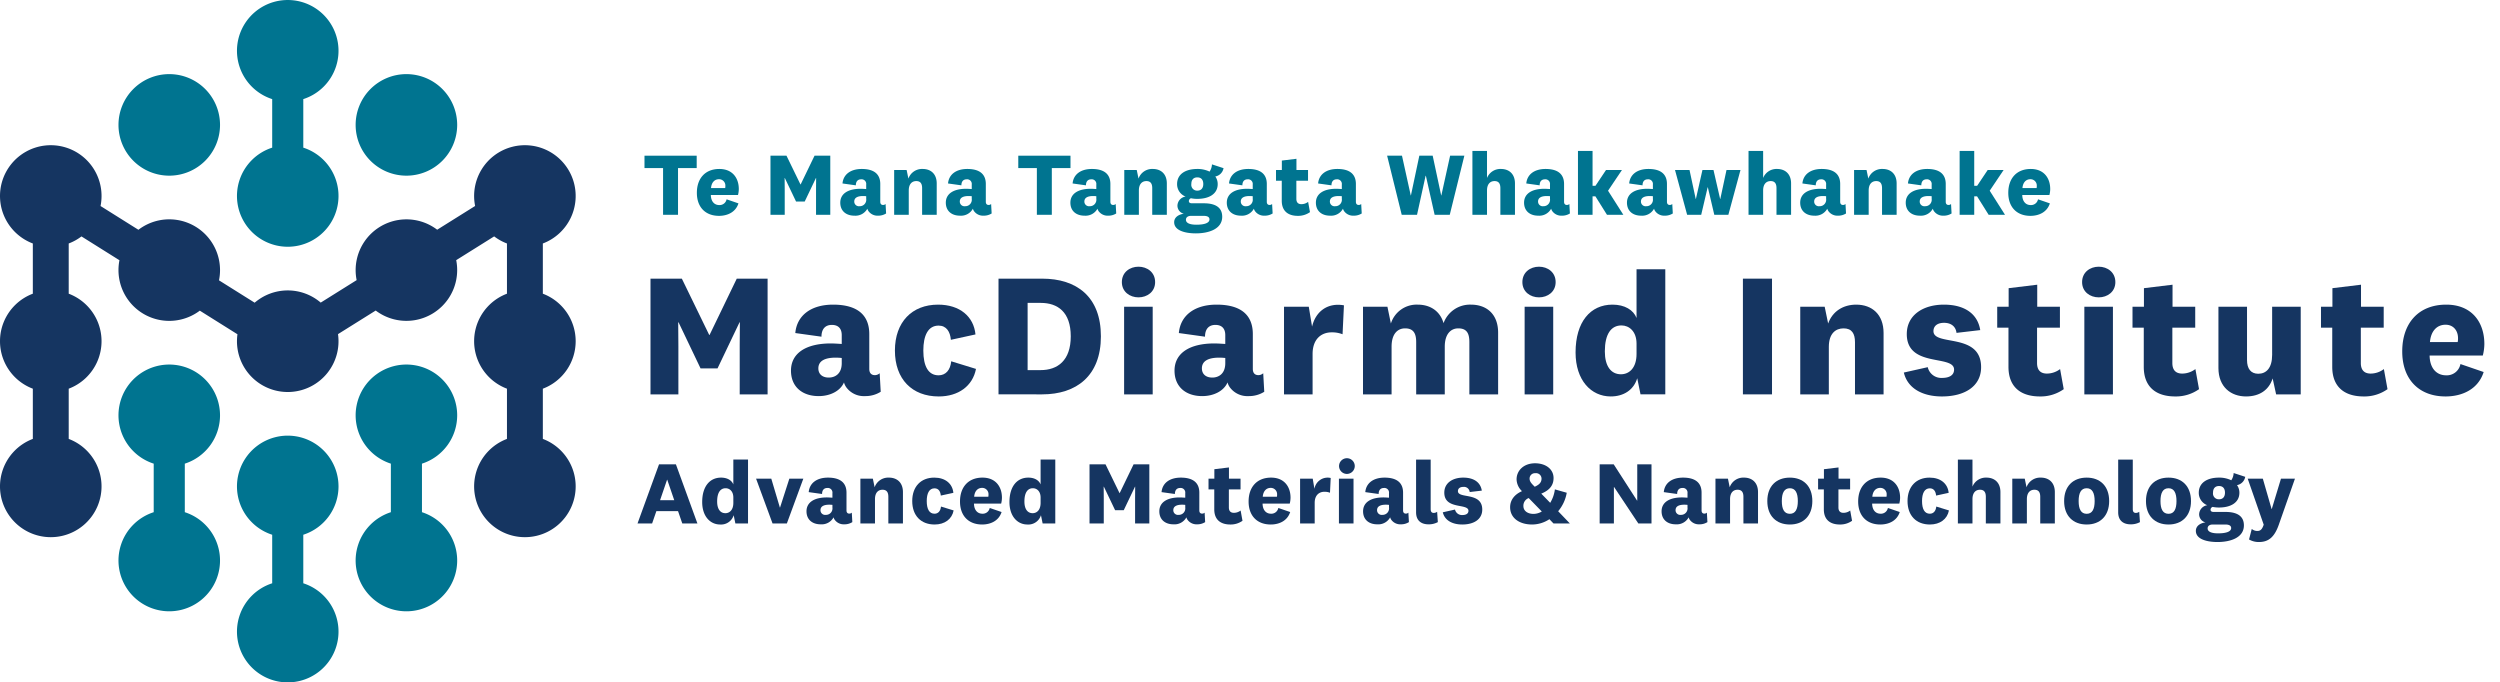 <svg xmlns="http://www.w3.org/2000/svg" xmlns:xlink="http://www.w3.org/1999/xlink" width="833.924" height="227.625" viewBox="0 0 833.924 227.625"><defs><clipPath id="a"><rect y="0.001" width="833.924" height="227.623" fill="none"/></clipPath></defs><title>logo-macdiarmid-blue-v6</title><path d="M221.18,71.648V56.066h-6.197V51.935h17.412v4.131H226.167V71.648Z" fill="#007490"/><path d="M242.369,66.483l3.955,1.358c-.915,2.892-3.601,4.161-6.493,4.161-4.485,0-7.378-2.862-7.378-7.672,0-4.87,2.833-7.968,7.496-7.968,4.368,0,6.492,3.01,6.492,6.699a8.212,8.212,0,0,1-.265,1.977h-9.06c.03,2.125,1.151,3.364,2.804,3.364A2.364,2.364,0,0,0,242.369,66.483Zm-.472-3.748a2.528,2.528,0,0,0,.059-.679,2.099,2.099,0,0,0-2.125-2.272c-1.505,0-2.508,1.122-2.656,2.951Z" fill="#007490"/><path d="M268.428,67.221h-2.892l-3.748-7.85h-.059l.029,4.043v8.233h-4.751V51.935h5.341l4.663,9.591h.059l4.633-9.591h5.253V71.648h-4.752V63.414l.03-4.043h-.059Z" fill="#007490"/><path d="M293.631,67.31c0,.767.413,1.062.944,1.062a1.211,1.211,0,0,0,.826-.324l.177,3.157a4.866,4.866,0,0,1-2.686.738,3.697,3.697,0,0,1-3.069-1.357,2.54,2.54,0,0,1-.502-.974,4.51,4.51,0,0,1-4.309,2.331c-2.803,0-4.722-1.593-4.722-4.338,0-2.98,2.567-4.633,6.788-4.633.59,0,1.357.059,1.859.089V61.555a1.541,1.541,0,0,0-1.682-1.741c-1.151,0-1.77.738-1.77,2.006l-4.456-.62c.266-2.98,2.656-4.84,6.434-4.84,4.25,0,6.168,1.859,6.168,5.017Zm-4.692-1.859a9.834,9.834,0,0,0-1.033-.059c-1.948,0-2.951.62-2.951,1.83a1.552,1.552,0,0,0,1.771,1.565,2.157,2.157,0,0,0,2.213-2.45Z" fill="#007490"/><path d="M303.016,59.578a4.812,4.812,0,0,1,4.781-3.217c2.686,0,4.663,1.653,4.663,4.84V71.648H307.59V62.765c0-1.476-.531-2.361-1.948-2.361-1.357,0-2.508.885-2.508,3.158v8.086h-4.869V56.716h4.161Z" fill="#007490"/><path d="M328.838,67.31c0,.767.413,1.062.944,1.062a1.211,1.211,0,0,0,.826-.324l.177,3.157a4.866,4.866,0,0,1-2.686.738,3.696,3.696,0,0,1-3.069-1.357,2.54,2.54,0,0,1-.502-.974,4.51,4.51,0,0,1-4.309,2.331c-2.803,0-4.722-1.593-4.722-4.338,0-2.98,2.567-4.633,6.788-4.633.59,0,1.357.059,1.859.089V61.555a1.541,1.541,0,0,0-1.682-1.741c-1.151,0-1.77.738-1.77,2.006l-4.456-.62c.266-2.98,2.656-4.84,6.434-4.84,4.25,0,6.168,1.859,6.168,5.017Zm-4.692-1.859a9.834,9.834,0,0,0-1.033-.059c-1.948,0-2.951.62-2.951,1.83a1.552,1.552,0,0,0,1.771,1.565,2.157,2.157,0,0,0,2.213-2.45Z" fill="#007490"/><path d="M345.866,71.648V56.066H339.669V51.935h17.412v4.131h-6.227V71.648Z" fill="#007490"/><path d="M370.39,67.31c0,.767.413,1.062.944,1.062a1.211,1.211,0,0,0,.826-.324l.177,3.157a4.866,4.866,0,0,1-2.686.738,3.696,3.696,0,0,1-3.069-1.357,2.54,2.54,0,0,1-.502-.974,4.51,4.51,0,0,1-4.309,2.331c-2.803,0-4.722-1.593-4.722-4.338,0-2.98,2.567-4.633,6.788-4.633.59,0,1.357.059,1.859.089V61.555a1.541,1.541,0,0,0-1.682-1.741c-1.151,0-1.771.738-1.771,2.006l-4.456-.62c.266-2.98,2.656-4.84,6.434-4.84,4.25,0,6.168,1.859,6.168,5.017Zm-4.692-1.859a9.845,9.845,0,0,0-1.033-.059c-1.948,0-2.951.62-2.951,1.83a1.552,1.552,0,0,0,1.771,1.565,2.157,2.157,0,0,0,2.213-2.45Z" fill="#007490"/><path d="M379.775,59.578a4.812,4.812,0,0,1,4.781-3.217c2.686,0,4.663,1.653,4.663,4.84V71.648h-4.869V62.765c0-1.476-.531-2.361-1.948-2.361-1.357,0-2.508.885-2.508,3.158v8.086h-4.869V56.716h4.161Z" fill="#007490"/><path d="M398.899,77.845c-3.512,0-7.23-.915-7.23-3.718,0-1.564,1.328-2.567,3.216-2.833A2.778,2.778,0,0,1,392.76,68.52a3.163,3.163,0,0,1,2.715-2.951,4.41,4.41,0,0,1-2.833-4.161c0-3.275,2.715-5.046,6.758-5.046a9.111,9.111,0,0,1,4.072.885,4.529,4.529,0,0,0,.797-2.419l3.866,1.268a3.424,3.424,0,0,1-2.745,2.774,4.327,4.327,0,0,1,.797,2.538c0,3.335-2.951,4.928-6.788,4.928a9.983,9.983,0,0,1-2.124-.206,1.028,1.028,0,0,0-.709.944c0,.531.443.738,1.033.738h3.955c4.131,0,6.138,1.564,6.138,4.486C407.692,76.369,403.266,77.845,398.899,77.845Zm.177-2.892c2.656,0,4.368-.56,4.368-1.77,0-.797-.708-1.181-1.918-1.181h-4.22c-1.033,0-1.711.472-1.711,1.298C395.593,74.422,396.921,74.953,399.075,74.953ZM399.4,63.592c1.239,0,1.977-.797,1.977-2.213,0-1.446-.738-2.213-1.977-2.213-1.298,0-2.007.797-2.007,2.213A1.938,1.938,0,0,0,399.4,63.592Z" fill="#007490"/><path d="M422.566,67.31c0,.767.413,1.062.944,1.062a1.21,1.21,0,0,0,.826-.324l.177,3.157a4.866,4.866,0,0,1-2.686.738,3.696,3.696,0,0,1-3.069-1.357,2.541,2.541,0,0,1-.502-.974,4.51,4.51,0,0,1-4.309,2.331c-2.803,0-4.722-1.593-4.722-4.338,0-2.98,2.567-4.633,6.788-4.633.59,0,1.357.059,1.859.089V61.555a1.541,1.541,0,0,0-1.682-1.741c-1.151,0-1.77.738-1.77,2.006l-4.456-.62c.266-2.98,2.656-4.84,6.434-4.84,4.25,0,6.168,1.859,6.168,5.017Zm-4.692-1.859a9.834,9.834,0,0,0-1.033-.059c-1.948,0-2.951.62-2.951,1.83a1.552,1.552,0,0,0,1.771,1.565,2.157,2.157,0,0,0,2.213-2.45Z" fill="#007490"/><path d="M436.968,70.763a6.808,6.808,0,0,1-4.072,1.239c-3.158,0-5.341-1.535-5.341-5.046v-6.669h-1.918V56.716h1.947V53.558l4.87-.59v3.748h3.865v3.571h-3.896v6.02c0,1.239.62,1.8,1.683,1.8a3.743,3.743,0,0,0,2.242-.767Z" fill="#007490"/><path d="M452.284,67.31c0,.767.413,1.062.944,1.062a1.209,1.209,0,0,0,.826-.324l.178,3.157a4.867,4.867,0,0,1-2.686.738,3.698,3.698,0,0,1-3.069-1.357,2.54,2.54,0,0,1-.502-.974,4.509,4.509,0,0,1-4.309,2.331c-2.803,0-4.722-1.593-4.722-4.338,0-2.98,2.567-4.633,6.788-4.633.59,0,1.357.059,1.858.089V61.555a1.541,1.541,0,0,0-1.682-1.741c-1.151,0-1.77.738-1.77,2.006l-4.456-.62c.266-2.98,2.656-4.84,6.434-4.84,4.249,0,6.167,1.859,6.167,5.017Zm-4.692-1.859a9.832,9.832,0,0,0-1.032-.059c-1.948,0-2.951.62-2.951,1.83a1.551,1.551,0,0,0,1.77,1.565,2.157,2.157,0,0,0,2.213-2.45Z" fill="#007490"/><path d="M477.9,51.935l2.833,13.25h.059l2.922-13.25h4.751l-4.869,19.713H478.55l-2.922-13.014H475.54l-2.863,13.014h-5.106l-4.869-19.713h4.958l2.922,13.25h.059l2.804-13.25Z" fill="#007490"/><path d="M496.021,59.371a4.799,4.799,0,0,1,4.663-3.01c2.686,0,4.662,1.653,4.662,4.84V71.648h-4.869V62.765c0-1.476-.531-2.361-1.947-2.361-1.357,0-2.509.885-2.509,3.158v8.086h-4.869V50.341h4.869Z" fill="#007490"/><path d="M521.725,67.31c0,.767.413,1.062.944,1.062a1.208,1.208,0,0,0,.826-.324l.178,3.157a4.867,4.867,0,0,1-2.686.738,3.698,3.698,0,0,1-3.069-1.357,2.541,2.541,0,0,1-.502-.974,4.509,4.509,0,0,1-4.309,2.331c-2.803,0-4.722-1.593-4.722-4.338,0-2.98,2.567-4.633,6.788-4.633.59,0,1.357.059,1.858.089V61.555a1.541,1.541,0,0,0-1.682-1.741c-1.151,0-1.77.738-1.77,2.006l-4.456-.62c.266-2.98,2.656-4.84,6.434-4.84,4.249,0,6.167,1.859,6.167,5.017Zm-4.692-1.859A9.832,9.832,0,0,0,516,65.391c-1.948,0-2.951.62-2.951,1.83a1.551,1.551,0,0,0,1.77,1.565,2.157,2.157,0,0,0,2.213-2.45Z" fill="#007490"/><path d="M541.498,71.648h-5.46L532.173,65.48h-.944v6.168h-4.869V50.341h4.869v11.627h.974l3.512-5.253h5.311l-4.633,6.905Z" fill="#007490"/><path d="M556.047,67.31c0,.767.413,1.062.944,1.062a1.209,1.209,0,0,0,.826-.324l.178,3.157a4.867,4.867,0,0,1-2.686.738,3.698,3.698,0,0,1-3.069-1.357,2.541,2.541,0,0,1-.502-.974,4.509,4.509,0,0,1-4.309,2.331c-2.803,0-4.722-1.593-4.722-4.338,0-2.98,2.567-4.633,6.788-4.633.59,0,1.357.059,1.858.089V61.555a1.541,1.541,0,0,0-1.682-1.741c-1.151,0-1.77.738-1.77,2.006l-4.456-.62c.266-2.98,2.656-4.84,6.434-4.84,4.249,0,6.167,1.859,6.167,5.017Zm-4.692-1.859a9.832,9.832,0,0,0-1.032-.059c-1.948,0-2.951.62-2.951,1.83a1.551,1.551,0,0,0,1.77,1.565,2.157,2.157,0,0,0,2.213-2.45Z" fill="#007490"/><path d="M571.57,56.716l2.213,9.65h.06l2.065-9.65h4.663l-4.043,14.932H571.836L569.682,62.47h-.059l-2.154,9.178h-4.692l-4.043-14.932h4.84l2.065,9.65h.059l2.184-9.65Z" fill="#007490"/><path d="M588.127,59.371a4.798,4.798,0,0,1,4.662-3.01c2.686,0,4.663,1.653,4.663,4.84V71.648H592.583V62.765c0-1.476-.531-2.361-1.948-2.361-1.357,0-2.508.885-2.508,3.158v8.086h-4.869V50.341h4.869Z" fill="#007490"/><path d="M613.831,67.31c0,.767.413,1.062.944,1.062a1.213,1.213,0,0,0,.826-.324l.177,3.157a4.864,4.864,0,0,1-2.686.738,3.695,3.695,0,0,1-3.068-1.357,2.54,2.54,0,0,1-.502-.974,4.51,4.51,0,0,1-4.309,2.331c-2.804,0-4.722-1.593-4.722-4.338,0-2.98,2.567-4.633,6.787-4.633.591,0,1.357.059,1.859.089V61.555a1.542,1.542,0,0,0-1.683-1.741c-1.15,0-1.77.738-1.77,2.006l-4.456-.62c.266-2.98,2.656-4.84,6.434-4.84,4.25,0,6.168,1.859,6.168,5.017Zm-4.692-1.859a9.852,9.852,0,0,0-1.033-.059c-1.947,0-2.951.62-2.951,1.83a1.552,1.552,0,0,0,1.772,1.565,2.157,2.157,0,0,0,2.213-2.45Z" fill="#007490"/><path d="M623.216,59.578a4.811,4.811,0,0,1,4.78-3.217c2.686,0,4.663,1.653,4.663,4.84V71.648H627.79V62.765c0-1.476-.531-2.361-1.948-2.361-1.357,0-2.508.885-2.508,3.158v8.086h-4.869V56.716h4.16Z" fill="#007490"/><path d="M649.038,67.31c0,.767.413,1.062.944,1.062a1.212,1.212,0,0,0,.826-.324l.177,3.157a4.865,4.865,0,0,1-2.686.738,3.695,3.695,0,0,1-3.068-1.357,2.54,2.54,0,0,1-.502-.974,4.51,4.51,0,0,1-4.309,2.331c-2.804,0-4.722-1.593-4.722-4.338,0-2.98,2.567-4.633,6.787-4.633.591,0,1.357.059,1.859.089V61.555a1.542,1.542,0,0,0-1.683-1.741c-1.15,0-1.77.738-1.77,2.006l-4.456-.62c.266-2.98,2.656-4.84,6.434-4.84,4.25,0,6.168,1.859,6.168,5.017Zm-4.692-1.859a9.852,9.852,0,0,0-1.033-.059c-1.947,0-2.951.62-2.951,1.83a1.552,1.552,0,0,0,1.772,1.565,2.157,2.157,0,0,0,2.213-2.45Z" fill="#007490"/><path d="M668.811,71.648h-5.46L659.485,65.48h-.944v6.168h-4.869V50.341h4.869v11.627h.974l3.512-5.253h5.311l-4.633,6.905Z" fill="#007490"/><path d="M679.818,66.483l3.955,1.358c-.915,2.892-3.601,4.161-6.493,4.161-4.485,0-7.377-2.862-7.377-7.672,0-4.87,2.833-7.968,7.495-7.968,4.368,0,6.492,3.01,6.492,6.699a8.213,8.213,0,0,1-.265,1.977h-9.061c.03,2.125,1.151,3.364,2.804,3.364A2.364,2.364,0,0,0,679.818,66.483Zm-.472-3.748a2.549,2.549,0,0,0,.059-.679,2.098,2.098,0,0,0-2.125-2.272c-1.505,0-2.508,1.122-2.655,2.951Z" fill="#007490"/><g clip-path="url(#a)"><path d="M239.345,122.881h-5.663l-7.339-15.37h-.115l.058,7.916v16.122h-9.303v-38.6h10.459l9.13,18.78h.116l9.072-18.78h10.286v38.6h-9.303v-16.122l.058-7.916h-.116Z" fill="#153561"/><path d="M289.966,123.055c0,1.502.809,2.08,1.849,2.08a2.374,2.374,0,0,0,1.618-.636l.347,6.184a9.534,9.534,0,0,1-5.259,1.444,7.24,7.24,0,0,1-6.009-2.658,4.968,4.968,0,0,1-.982-1.907c-1.213,2.832-4.565,4.566-8.437,4.566-5.49,0-9.246-3.12-9.246-8.494,0-5.837,5.027-9.072,13.29-9.072,1.156,0,2.658.115,3.64.173v-2.947c0-2.138-1.098-3.409-3.293-3.409-2.254,0-3.467,1.445-3.467,3.93l-8.726-1.214c.52-5.836,5.201-9.477,12.597-9.477,8.321,0,12.077,3.641,12.077,9.823Zm-9.188-3.641a19.229,19.229,0,0,0-2.022-.115c-3.813,0-5.778,1.213-5.778,3.582,0,1.85,1.271,3.063,3.467,3.063,2.138,0,4.333-1.271,4.333-4.797Z" fill="#153561"/><path d="M312.908,101.617c7.281,0,11.904,3.987,12.482,9.939l-8.206,1.792c-.231-2.658-1.444-4.738-4.103-4.738-3.525,0-5.085,3.351-5.085,8.321,0,5.258,1.676,8.263,5.085,8.263,2.369,0,3.929-1.733,4.218-4.681l8.263,2.543c-1.098,5.721-5.894,9.188-12.424,9.188-8.899,0-14.62-5.778-14.62-15.312S304.24,101.617,312.908,101.617Z" fill="#153561"/><path d="M333.075,92.948h14.562c11.5,0,19.589,6.01,19.589,19.243,0,13.175-8.148,19.357-19.589,19.357H333.075Zm9.707,30.51h4.334c5.663,0,10.055-3.178,10.055-11.268,0-8.148-4.392-11.153-9.997-11.153h-4.392Z" fill="#153561"/><path d="M379.766,99.19c-2.889,0-5.547-1.85-5.547-5.085,0-3.293,2.658-5.143,5.547-5.143s5.547,1.849,5.547,5.143C385.313,97.34,382.655,99.19,379.766,99.19Zm4.738,3.12v29.239h-9.535V102.31Z" fill="#153561"/><path d="M417.904,123.055c0,1.502.809,2.08,1.849,2.08a2.374,2.374,0,0,0,1.618-.636l.347,6.184a9.535,9.535,0,0,1-5.259,1.444,7.24,7.24,0,0,1-6.009-2.658,4.968,4.968,0,0,1-.982-1.907c-1.213,2.832-4.565,4.566-8.437,4.566-5.49,0-9.246-3.12-9.246-8.494,0-5.837,5.027-9.072,13.29-9.072,1.156,0,2.658.115,3.64.173v-2.947c0-2.138-1.098-3.409-3.293-3.409-2.254,0-3.467,1.445-3.467,3.93l-8.726-1.214c.52-5.836,5.201-9.477,12.597-9.477,8.321,0,12.077,3.641,12.077,9.823Zm-9.188-3.641a19.229,19.229,0,0,0-2.022-.115c-3.813,0-5.778,1.213-5.778,3.582,0,1.85,1.271,3.063,3.467,3.063,2.138,0,4.333-1.271,4.333-4.797Z" fill="#153561"/><path d="M447.837,111.498a9.553,9.553,0,0,0-3.641-.636c-3.467,0-6.356,2.253-6.356,7.223v13.464h-9.534V102.31h8.263l1.099,6.646c1.155-4.97,5.085-8.09,10.632-7.108Z" fill="#153561"/><path d="M490.656,101.617c5.2,0,9.072,3.12,9.072,9.361v20.571h-9.593V114.098c0-2.889-.866-4.565-3.698-4.565-2.369,0-4.507,1.733-4.507,6.125v15.891h-9.534V114.098c0-2.889-.925-4.565-3.698-4.565-2.428,0-4.508,1.733-4.508,6.125v15.891h-9.534V102.31h8.147l1.156,5.605a8.999,8.999,0,0,1,8.956-6.298c4.161,0,7.454,2.138,8.61,6.183A9.38,9.38,0,0,1,490.656,101.617Z" fill="#153561"/><path d="M513.367,99.19c-2.89,0-5.548-1.85-5.548-5.085,0-3.293,2.658-5.143,5.548-5.143s5.547,1.849,5.547,5.143C518.914,97.34,516.256,99.19,513.367,99.19Zm4.738,3.12v29.239H508.57V102.31Z" fill="#153561"/><path d="M546.131,126.175c-1.214,3.987-4.623,6.067-8.841,6.067-6.53,0-11.73-5.374-11.73-14.677,0-10.228,4.97-15.949,12.309-15.949,4.103,0,6.991,1.792,8.031,4.449V89.828h9.593v41.72h-8.264Zm-.232-11.557c0-4.103-2.484-6.067-5.027-6.067-3.467,0-5.547,2.889-5.547,8.668,0,4.969,2.08,7.627,5.374,7.627,2.831,0,5.2-2.195,5.2-6.761Z" fill="#153561"/><path d="M591.089,92.948v38.6h-9.708v-38.6Z" fill="#153561"/><path d="M609.812,107.915c1.444-4.045,4.969-6.298,9.36-6.298,5.259,0,9.131,3.236,9.131,9.477v20.456h-9.535V114.156c0-2.89-1.04-4.623-3.813-4.623-2.658,0-4.912,1.733-4.912,6.183v15.833h-9.534V102.31h8.148Z" fill="#153561"/><path d="M643.038,122.476a4.628,4.628,0,0,0,4.796,3.583c2.427,0,3.987-.925,3.987-2.773,0-5.085-15.775-.52-15.775-11.846,0-6.414,5.547-9.823,12.366-9.823,6.934,0,11.268,3.062,12.135,8.494l-7.917.925c-.231-2.022-1.676-3.352-4.16-3.352-2.196,0-3.525,1.04-3.525,2.774,0,5.143,15.891.347,15.891,12.019,0,6.356-5.432,9.766-13.059,9.766-6.356,0-11.441-2.6-12.713-7.974Z" fill="#153561"/><path d="M688.399,129.815a13.329,13.329,0,0,1-7.975,2.427c-6.183,0-10.459-3.005-10.459-9.881v-13.059H666.21V102.31h3.813V96.127l9.535-1.156V102.31h7.569v6.992H679.5V121.09c0,2.427,1.214,3.525,3.294,3.525a7.334,7.334,0,0,0,4.392-1.503Z" fill="#153561"/><path d="M700.072,99.19c-2.889,0-5.547-1.85-5.547-5.085,0-3.293,2.658-5.143,5.547-5.143s5.548,1.849,5.548,5.143C705.62,97.34,702.962,99.19,700.072,99.19Zm4.738,3.12v29.239h-9.534V102.31Z" fill="#153561"/><path d="M733.53,129.815a13.331,13.331,0,0,1-7.975,2.427c-6.183,0-10.459-3.005-10.459-9.881v-13.059h-3.756V102.31h3.813V96.127L724.69,94.971V102.31h7.569v6.992h-7.628V121.09c0,2.427,1.214,3.525,3.294,3.525a7.334,7.334,0,0,0,4.392-1.503Z" fill="#153561"/><path d="M758.089,126.232c-1.272,3.93-4.449,6.01-8.899,6.01-4.97,0-9.188-3.12-9.188-9.477V102.31h9.535v17.797c0,2.89,1.272,4.566,3.756,4.566,2.658,0,4.623-1.907,4.623-6.299V102.31H767.45v29.239h-8.205Z" fill="#153561"/><path d="M796.401,129.815a13.331,13.331,0,0,1-7.975,2.427c-6.184,0-10.459-3.005-10.459-9.881v-13.059h-3.756V102.31h3.813V96.127L787.56,94.971V102.31h7.57v6.992H787.502V121.09c0,2.427,1.214,3.525,3.294,3.525a7.334,7.334,0,0,0,4.392-1.503Z" fill="#153561"/><path d="M820.73,121.436l7.743,2.658c-1.791,5.663-7.05,8.148-12.713,8.148-8.783,0-14.446-5.604-14.446-15.023,0-9.535,5.548-15.602,14.678-15.602,8.552,0,12.713,5.894,12.713,13.117a16.07,16.07,0,0,1-.52,3.872h-17.74c.058,4.16,2.254,6.587,5.49,6.587A4.628,4.628,0,0,0,820.73,121.436Zm-.925-7.338a4.972,4.972,0,0,0,.115-1.329c0-2.369-1.444-4.449-4.16-4.449-2.947,0-4.911,2.196-5.2,5.778Z" fill="#153561"/></g><path d="M226.174,170.504h-7.23l-1.417,4.102h-4.869l7.171-19.713h5.636l7.171,19.713h-5.046Zm-5.991-3.659h4.722l-2.332-6.817h-.059Z" fill="#153561"/><path d="M244.737,171.861a4.401,4.401,0,0,1-4.515,3.099c-3.334,0-5.991-2.744-5.991-7.496,0-5.223,2.538-8.145,6.286-8.145,2.095,0,3.571.915,4.102,2.272v-8.293h4.899v21.307h-4.22Zm-.118-5.902c0-2.095-1.269-3.099-2.567-3.099-1.77,0-2.833,1.476-2.833,4.427,0,2.538,1.062,3.896,2.745,3.896,1.446,0,2.656-1.121,2.656-3.453Z" fill="#153561"/><path d="M260.201,169.294l3.099-9.62h4.663l-5.489,14.932h-4.78l-5.489-14.932H257.28l2.862,9.62Z" fill="#153561"/><path d="M282.364,170.267c0,.768.413,1.062.944,1.062a1.213,1.213,0,0,0,.826-.324l.177,3.157a4.87,4.87,0,0,1-2.686.737,3.695,3.695,0,0,1-3.069-1.357,2.54,2.54,0,0,1-.502-.974,4.509,4.509,0,0,1-4.309,2.331c-2.803,0-4.722-1.593-4.722-4.338,0-2.981,2.567-4.633,6.788-4.633.59,0,1.357.059,1.859.089v-1.506a1.541,1.541,0,0,0-1.682-1.74c-1.151,0-1.771.737-1.771,2.006l-4.456-.619c.266-2.98,2.656-4.84,6.434-4.84,4.25,0,6.168,1.859,6.168,5.017Zm-4.692-1.859a9.857,9.857,0,0,0-1.033-.059c-1.948,0-2.951.619-2.951,1.829a1.551,1.551,0,0,0,1.771,1.565,2.157,2.157,0,0,0,2.213-2.449Z" fill="#153561"/><path d="M291.749,162.536a4.811,4.811,0,0,1,4.781-3.217c2.686,0,4.663,1.652,4.663,4.84v10.446h-4.869v-8.883c0-1.476-.531-2.36-1.948-2.36-1.357,0-2.508.885-2.508,3.157v8.086h-4.869V159.674h4.161Z" fill="#153561"/><path d="M311.64,159.319c3.718,0,6.079,2.036,6.375,5.076l-4.191.914c-.118-1.357-.738-2.42-2.095-2.42-1.8,0-2.597,1.712-2.597,4.25,0,2.686.856,4.22,2.597,4.22,1.21,0,2.007-.885,2.154-2.391l4.22,1.299c-.561,2.922-3.01,4.692-6.345,4.692-4.545,0-7.466-2.951-7.466-7.82S307.213,159.319,311.64,159.319Z" fill="#153561"/><path d="M330.143,169.441l3.955,1.357c-.915,2.892-3.601,4.161-6.493,4.161-4.485,0-7.377-2.862-7.377-7.673,0-4.869,2.833-7.968,7.496-7.968,4.368,0,6.492,3.01,6.492,6.699a8.208,8.208,0,0,1-.265,1.976h-9.06c.03,2.125,1.151,3.364,2.804,3.364A2.364,2.364,0,0,0,330.143,169.441Zm-.472-3.748a2.525,2.525,0,0,0,.059-.679,2.099,2.099,0,0,0-2.125-2.272c-1.505,0-2.508,1.122-2.656,2.951Z" fill="#153561"/><path d="M347.231,171.861a4.401,4.401,0,0,1-4.515,3.099c-3.335,0-5.991-2.744-5.991-7.496,0-5.223,2.538-8.145,6.286-8.145,2.095,0,3.571.915,4.102,2.272v-8.293h4.899v21.307h-4.22Zm-.118-5.902c0-2.095-1.269-3.099-2.567-3.099-1.77,0-2.833,1.476-2.833,4.427,0,2.538,1.062,3.896,2.745,3.896,1.446,0,2.656-1.121,2.656-3.453Z" fill="#153561"/><path d="M374.853,170.179h-2.892l-3.748-7.85h-.059l.029,4.043v8.233h-4.751V154.892h5.341l4.663,9.591h.059l4.633-9.591h5.253v19.713H378.63v-8.233l.03-4.043h-.059Z" fill="#153561"/><path d="M400.056,170.267c0,.768.413,1.062.944,1.062a1.213,1.213,0,0,0,.826-.324l.177,3.157a4.87,4.87,0,0,1-2.686.737,3.695,3.695,0,0,1-3.069-1.357,2.539,2.539,0,0,1-.502-.974A4.509,4.509,0,0,1,391.439,174.9c-2.803,0-4.722-1.593-4.722-4.338,0-2.981,2.567-4.633,6.788-4.633.59,0,1.357.059,1.859.089v-1.506a1.541,1.541,0,0,0-1.682-1.74c-1.151,0-1.771.737-1.771,2.006l-4.456-.619c.266-2.98,2.656-4.84,6.434-4.84,4.25,0,6.168,1.859,6.168,5.017Zm-4.692-1.859a9.857,9.857,0,0,0-1.033-.059c-1.948,0-2.951.619-2.951,1.829a1.551,1.551,0,0,0,1.771,1.565,2.157,2.157,0,0,0,2.213-2.449Z" fill="#153561"/><path d="M414.458,173.72a6.809,6.809,0,0,1-4.073,1.239c-3.158,0-5.341-1.535-5.341-5.047v-6.669h-1.918v-3.57h1.947v-3.158l4.87-.59v3.748h3.866v3.57h-3.896v6.021c0,1.239.62,1.8,1.682,1.8a3.745,3.745,0,0,0,2.243-.768Z" fill="#153561"/><path d="M426.41,169.441l3.954,1.357c-.915,2.892-3.6,4.161-6.492,4.161-4.486,0-7.378-2.862-7.378-7.673,0-4.869,2.833-7.968,7.496-7.968,4.368,0,6.492,3.01,6.492,6.699a8.207,8.207,0,0,1-.266,1.976h-9.06c.03,2.125,1.151,3.364,2.804,3.364A2.364,2.364,0,0,0,426.41,169.441Zm-.472-3.748a2.525,2.525,0,0,0,.059-.679,2.099,2.099,0,0,0-2.124-2.272c-1.505,0-2.509,1.122-2.656,2.951Z" fill="#153561"/><path d="M443.644,164.365a4.888,4.888,0,0,0-1.859-.324c-1.77,0-3.246,1.15-3.246,3.688v6.876H433.67V159.674h4.22l.561,3.394a4.474,4.474,0,0,1,5.43-3.63Z" fill="#153561"/><path d="M449.075,158.08a2.62,2.62,0,1,1,2.833-2.598A2.638,2.638,0,0,1,449.075,158.08Zm2.42,1.594v14.932H446.626V159.674Z" fill="#153561"/><path d="M468.022,170.267c0,.768.413,1.062.944,1.062a1.215,1.215,0,0,0,.826-.324l.177,3.157a4.869,4.869,0,0,1-2.686.737,3.693,3.693,0,0,1-3.068-1.357,2.539,2.539,0,0,1-.502-.974,4.509,4.509,0,0,1-4.309,2.331c-2.804,0-4.722-1.593-4.722-4.338,0-2.981,2.567-4.633,6.787-4.633.591,0,1.357.059,1.859.089v-1.506a1.541,1.541,0,0,0-1.683-1.74c-1.15,0-1.77.737-1.77,2.006l-4.456-.619c.266-2.98,2.656-4.84,6.434-4.84,4.25,0,6.168,1.859,6.168,5.017Zm-4.692-1.859a9.867,9.867,0,0,0-1.033-.059c-1.947,0-2.951.619-2.951,1.829a1.552,1.552,0,0,0,1.772,1.565,2.157,2.157,0,0,0,2.213-2.449Z" fill="#153561"/><path d="M479.619,174.163a6.295,6.295,0,0,1-3.157.737c-2.095,0-4.101-1.003-4.101-4.013V153.299H477.23V169.825c0,.885.353,1.269,1.032,1.269a1.844,1.844,0,0,0,1.122-.384Z" fill="#153561"/><path d="M485.345,169.972a2.364,2.364,0,0,0,2.45,1.829c1.239,0,2.036-.472,2.036-1.416,0-2.597-8.057-.266-8.057-6.05,0-3.275,2.833-5.017,6.316-5.017,3.541,0,5.754,1.565,6.197,4.338l-4.043.473a1.907,1.907,0,0,0-2.125-1.712c-1.121,0-1.8.531-1.8,1.416,0,2.627,8.115.178,8.115,6.139,0,3.246-2.774,4.987-6.67,4.987-3.246,0-5.843-1.328-6.492-4.072Z" fill="#153561"/><path d="M516.833,173.189a10.513,10.513,0,0,1-5.755,1.77c-4.367,0-7.348-2.243-7.348-5.755,0-2.213,1.239-4.161,3.954-5.371a5.638,5.638,0,0,1-1.8-3.925c0-2.951,2.391-5.371,6.168-5.371,3.512,0,6.167,1.919,6.167,4.929,0,2.272-1.18,4.014-4.101,5.194l2.98,3.068a11.343,11.343,0,0,0,1.565-4.485l3.954,1.121a13.008,13.008,0,0,1-2.862,6.168l3.896,4.072h-5.46Zm-2.538-2.567-4.367-4.486a2.729,2.729,0,0,0-1.77,2.656c0,1.623,1.416,2.627,3.364,2.627A5.495,5.495,0,0,0,514.295,170.622Zm-2.36-8.264c1.652-.737,2.272-1.534,2.272-2.744a1.828,1.828,0,0,0-2.066-1.77,1.784,1.784,0,0,0-1.918,1.8C510.223,160.677,510.931,161.355,511.935,162.358Z" fill="#153561"/><path d="M546.139,154.892h4.751v19.713h-4.397l-8.086-12.158h-.059v12.158h-4.751V154.892h4.691l7.791,12.1h.06Z" fill="#153561"/><path d="M567.593,170.267c0,.768.413,1.062.944,1.062a1.211,1.211,0,0,0,.826-.324l.178,3.157a4.871,4.871,0,0,1-2.686.737,3.697,3.697,0,0,1-3.069-1.357,2.54,2.54,0,0,1-.502-.974,4.508,4.508,0,0,1-4.309,2.331c-2.803,0-4.722-1.593-4.722-4.338,0-2.981,2.567-4.633,6.788-4.633.59,0,1.357.059,1.858.089v-1.506a1.541,1.541,0,0,0-1.682-1.74c-1.151,0-1.77.737-1.77,2.006l-4.456-.619c.266-2.98,2.656-4.84,6.434-4.84,4.249,0,6.167,1.859,6.167,5.017ZM562.9,168.408a9.846,9.846,0,0,0-1.032-.059c-1.948,0-2.951.619-2.951,1.829a1.551,1.551,0,0,0,1.77,1.565,2.157,2.157,0,0,0,2.213-2.449Z" fill="#153561"/><path d="M576.978,162.536a4.811,4.811,0,0,1,4.781-3.217c2.686,0,4.662,1.652,4.662,4.84v10.446h-4.869v-8.883c0-1.476-.531-2.36-1.947-2.36-1.357,0-2.509.885-2.509,3.157v8.086h-4.869V159.674h4.161Z" fill="#153561"/><path d="M597.046,174.96c-4.486,0-7.525-2.833-7.525-7.82,0-5.017,3.039-7.82,7.525-7.82,4.456,0,7.495,2.804,7.495,7.82C604.541,172.127,601.502,174.96,597.046,174.96Zm0-12.1c-1.859,0-2.686,1.535-2.686,4.279s.826,4.249,2.686,4.249c1.829,0,2.655-1.505,2.655-4.249S598.875,162.86,597.046,162.86Z" fill="#153561"/><path d="M617.792,173.72A6.808,6.808,0,0,1,613.72,174.96c-3.158,0-5.342-1.535-5.342-5.047v-6.669H606.46v-3.57h1.947v-3.158l4.87-.59v3.748h3.865v3.57h-3.896v6.021c0,1.239.62,1.8,1.683,1.8a3.743,3.743,0,0,0,2.242-.768Z" fill="#153561"/><path d="M629.744,169.441l3.955,1.357c-.915,2.892-3.601,4.161-6.493,4.161-4.485,0-7.377-2.862-7.377-7.673,0-4.869,2.833-7.968,7.495-7.968,4.368,0,6.492,3.01,6.492,6.699a8.213,8.213,0,0,1-.265,1.976h-9.061c.03,2.125,1.151,3.364,2.804,3.364A2.364,2.364,0,0,0,629.744,169.441Zm-.472-3.748a2.546,2.546,0,0,0,.059-.679,2.098,2.098,0,0,0-2.125-2.272c-1.505,0-2.508,1.122-2.655,2.951Z" fill="#153561"/><path d="M643.644,159.319c3.718,0,6.079,2.036,6.374,5.076l-4.191.914c-.118-1.357-.738-2.42-2.096-2.42-1.8,0-2.597,1.712-2.597,4.25,0,2.686.856,4.22,2.597,4.22,1.21,0,2.007-.885,2.154-2.391l4.221,1.299c-.56,2.922-3.011,4.692-6.345,4.692-4.545,0-7.467-2.951-7.467-7.82S639.218,159.319,643.644,159.319Z" fill="#153561"/><path d="M657.957,162.329a4.799,4.799,0,0,1,4.663-3.01c2.686,0,4.662,1.652,4.662,4.84v10.446h-4.869v-8.883c0-1.476-.531-2.36-1.947-2.36-1.357,0-2.509.885-2.509,3.157v8.086h-4.869V153.299h4.869Z" fill="#153561"/><path d="M675.988,162.536a4.812,4.812,0,0,1,4.781-3.217c2.686,0,4.662,1.652,4.662,4.84v10.446h-4.869v-8.883c0-1.476-.531-2.36-1.947-2.36-1.357,0-2.509.885-2.509,3.157v8.086h-4.869V159.674h4.161Z" fill="#153561"/><path d="M696.057,174.96c-4.486,0-7.525-2.833-7.525-7.82,0-5.017,3.039-7.82,7.525-7.82,4.456,0,7.495,2.804,7.495,7.82C703.552,172.127,700.513,174.96,696.057,174.96Zm0-12.1c-1.859,0-2.686,1.535-2.686,4.279s.826,4.249,2.686,4.249c1.829,0,2.655-1.505,2.655-4.249S697.886,162.86,696.057,162.86Z" fill="#153561"/><path d="M713.821,174.163a6.295,6.295,0,0,1-3.157.737c-2.095,0-4.102-1.003-4.102-4.013V153.299h4.869V169.825c0,.885.353,1.269,1.032,1.269a1.844,1.844,0,0,0,1.122-.384Z" fill="#153561"/><path d="M723.355,174.96c-4.486,0-7.525-2.833-7.525-7.82,0-5.017,3.039-7.82,7.525-7.82,4.455,0,7.495,2.804,7.495,7.82C730.85,172.127,727.81,174.96,723.355,174.96Zm0-12.1c-1.859,0-2.686,1.535-2.686,4.279s.826,4.249,2.686,4.249c1.829,0,2.655-1.505,2.655-4.249S725.184,162.86,723.355,162.86Z" fill="#153561"/><path d="M739.703,180.803c-3.512,0-7.229-.915-7.229-3.719,0-1.563,1.328-2.566,3.217-2.832a2.778,2.778,0,0,1-2.125-2.775,3.164,3.164,0,0,1,2.715-2.951,4.41,4.41,0,0,1-2.833-4.161c0-3.275,2.715-5.046,6.758-5.046a9.111,9.111,0,0,1,4.072.885,4.523,4.523,0,0,0,.797-2.419l3.866,1.268a3.425,3.425,0,0,1-2.745,2.774,4.322,4.322,0,0,1,.797,2.537c0,3.335-2.951,4.929-6.787,4.929a9.991,9.991,0,0,1-2.125-.207,1.029,1.029,0,0,0-.708.944c0,.531.442.738,1.033.738h3.954c4.132,0,6.139,1.563,6.139,4.485C748.498,179.327,744.071,180.803,739.703,180.803Zm.178-2.893c2.655,0,4.367-.561,4.367-1.77,0-.797-.708-1.18-1.918-1.18h-4.22c-1.033,0-1.712.472-1.712,1.298C736.399,177.38,737.727,177.91,739.881,177.91Zm.324-11.36c1.239,0,1.978-.797,1.978-2.214,0-1.446-.738-2.213-1.978-2.213-1.299,0-2.007.797-2.007,2.213A1.938,1.938,0,0,0,740.205,166.55Z" fill="#153561"/><path d="M760.862,159.674h4.662l-5.37,15.316c-1.446,4.131-3.394,5.813-6.641,5.813a6.428,6.428,0,0,1-3.305-.855l.915-3.512a2.85,2.85,0,0,0,1.829.679c1.033,0,1.594-.473,2.154-2.096l-5.341-15.345h5.046l2.922,10.122h.059Z" fill="#153561"/><path d="M192.026,113.813A16.942,16.942,0,0,0,181.075,97.968v-16.75a16.936,16.936,0,1,0-22.59-12.51L145.828,76.629a16.939,16.939,0,0,0-26.864,16.814l-11.981,7.498a16.917,16.917,0,0,0-22.035.03L73.05,93.509A16.934,16.934,0,0,0,46.172,76.65L33.539,68.723a16.936,16.936,0,1,0-22.588,12.495v16.75a16.938,16.938,0,0,0,0,31.689v16.75a16.935,16.935,0,1,0,11.969,0v-16.75a16.938,16.938,0,0,0,0-31.689v-16.75a16.878,16.878,0,0,0,4.254-2.356l12.671,7.947A16.935,16.935,0,0,0,66.65,103.624l12.557,7.878a17.219,17.219,0,0,0-.161,2.311,16.936,16.936,0,1,0,33.705-2.359l12.573-7.869a16.941,16.941,0,0,0,26.852-16.806l12.663-7.927a16.88,16.88,0,0,0,4.268,2.366v16.75a16.937,16.937,0,0,0,0,31.689v16.75a16.935,16.935,0,1,0,11.969,0v-16.75a16.942,16.942,0,0,0,10.95-15.845" fill="#153561"/><path d="M152.503,138.538A16.936,16.936,0,1,0,130.38,154.66v16.193a16.936,16.936,0,1,0,10.374,0V154.66a16.941,16.941,0,0,0,11.748-16.122m-16.936-79.941a16.936,16.936,0,1,0-16.936-16.936,16.937,16.937,0,0,0,16.936,16.936m-62.174,79.941A16.935,16.935,0,1,0,51.272,154.66v16.193a16.935,16.935,0,1,0,10.373,0V154.662a16.941,16.941,0,0,0,11.748-16.124M56.459,58.597A16.936,16.936,0,1,0,39.523,41.661,16.935,16.935,0,0,0,56.459,58.597M112.917,162.25A16.935,16.935,0,1,0,90.796,178.374v16.192a16.935,16.935,0,1,0,10.373,0V178.374A16.939,16.939,0,0,0,112.917,162.25M90.796,49.251V33.06a16.935,16.935,0,1,1,10.373,0V49.251a16.935,16.935,0,1,1-10.373,0" fill="#007490"/></svg>
